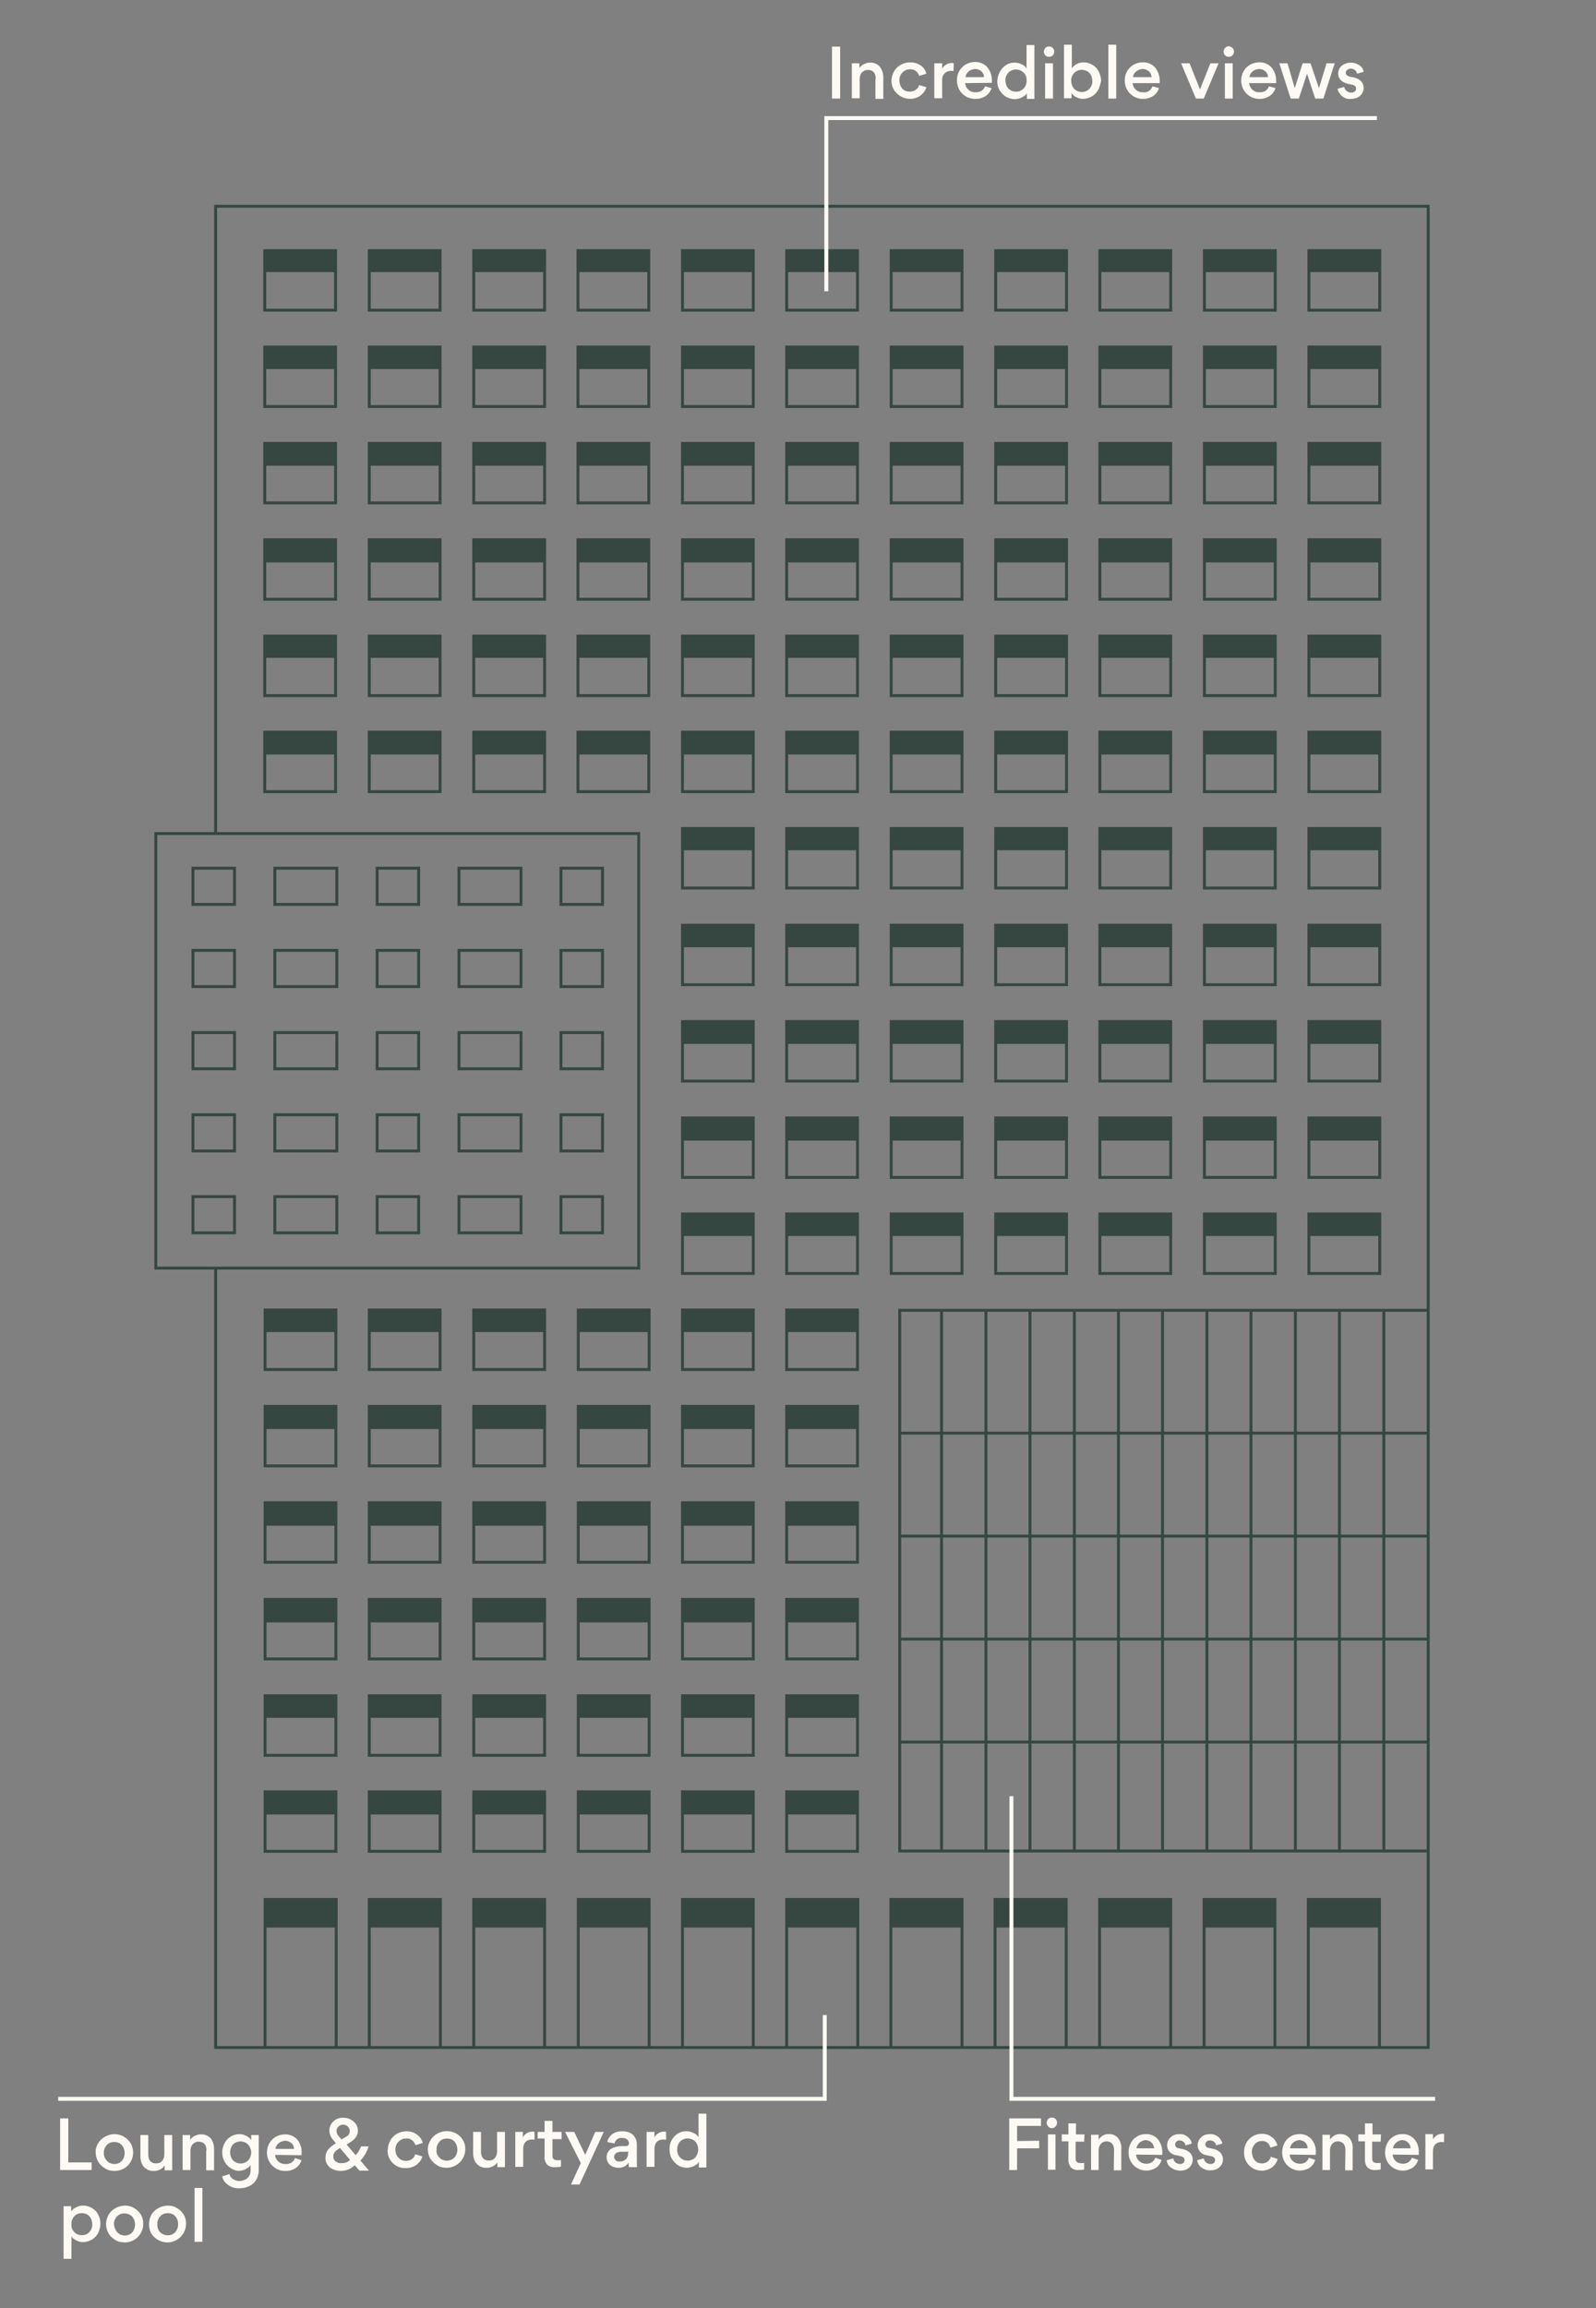 <?xml version="1.0" encoding="utf-8"?>
<!-- Generator: Adobe Illustrator 25.4.1, SVG Export Plug-In . SVG Version: 6.00 Build 0)  -->
<svg version="1.1" id="Layer_1" xmlns="http://www.w3.org/2000/svg" xmlns:xlink="http://www.w3.org/1999/xlink" x="0px" y="0px"
	 viewBox="0 0 507 733" style="enable-background:new 0 0 507 733;" xml:space="preserve">
<rect x="0" y="0" width="507" height="733" fill="#808080" stroke="none"/>
<style type="text/css">
	.st0{fill:#364641;}
	.st1{fill:none;stroke:#364641;stroke-width:0.92;stroke-miterlimit:10;}
	.st2{fill:none;stroke:#FDFAF5;stroke-width:1.25;}
	.st3{fill:#FDFAF5;}
</style>
<rect x="84" y="79.4" class="st0" width="22.5" height="7"/>
<rect x="117.2" y="79.4" class="st0" width="22.5" height="7"/>
<rect x="150.3" y="79.4" class="st0" width="22.5" height="7"/>
<rect x="183.5" y="79.4" class="st0" width="22.5" height="7"/>
<rect x="216.6" y="79.4" class="st0" width="22.5" height="7"/>
<rect x="249.8" y="79.4" class="st0" width="22.5" height="7"/>
<rect x="283" y="79.4" class="st0" width="22.5" height="7"/>
<rect x="316.1" y="79.4" class="st0" width="22.5" height="7"/>
<rect x="349.3" y="79.4" class="st0" width="22.5" height="7"/>
<rect x="382.5" y="79.4" class="st0" width="22.5" height="7"/>
<rect x="415.6" y="79.4" class="st0" width="22.5" height="7"/>
<rect x="84" y="110.2" class="st0" width="22.5" height="7"/>
<rect x="117.2" y="110.2" class="st0" width="22.5" height="7"/>
<rect x="150.3" y="110.2" class="st0" width="22.5" height="7"/>
<rect x="183.5" y="110.2" class="st0" width="22.5" height="7"/>
<rect x="216.6" y="110.2" class="st0" width="22.5" height="7"/>
<rect x="249.8" y="110.2" class="st0" width="22.5" height="7"/>
<rect x="283" y="110.2" class="st0" width="22.5" height="7"/>
<rect x="316.1" y="110.2" class="st0" width="22.5" height="7"/>
<rect x="349.3" y="110.2" class="st0" width="22.5" height="7"/>
<rect x="382.5" y="110.2" class="st0" width="22.5" height="7"/>
<rect x="415.6" y="110.2" class="st0" width="22.5" height="7"/>
<rect x="216.6" y="603.2" class="st0" width="22.5" height="8.9"/>
<rect x="249.8" y="603.2" class="st0" width="22.5" height="8.9"/>
<rect x="183.5" y="603.2" class="st0" width="22.5" height="8.9"/>
<rect x="150.4" y="603.2" class="st0" width="22.5" height="8.9"/>
<rect x="117.2" y="603.2" class="st0" width="22.5" height="8.9"/>
<rect x="84.1" y="603.2" class="st0" width="22.5" height="8.9"/>
<rect x="382.3" y="603.2" class="st0" width="22.5" height="8.9"/>
<rect x="415.5" y="603.2" class="st0" width="22.5" height="8.9"/>
<rect x="349.2" y="603.2" class="st0" width="22.5" height="8.9"/>
<rect x="316" y="603.2" class="st0" width="22.5" height="8.9"/>
<rect x="282.9" y="603.2" class="st0" width="22.5" height="8.9"/>
<rect x="84" y="140.9" class="st0" width="22.5" height="7"/>
<rect x="117.2" y="140.9" class="st0" width="22.5" height="7"/>
<rect x="150.3" y="140.9" class="st0" width="22.5" height="7"/>
<rect x="183.5" y="140.9" class="st0" width="22.5" height="7"/>
<rect x="216.6" y="140.9" class="st0" width="22.5" height="7"/>
<rect x="249.8" y="140.9" class="st0" width="22.5" height="7"/>
<rect x="283" y="140.9" class="st0" width="22.5" height="7"/>
<rect x="316.1" y="140.9" class="st0" width="22.5" height="7"/>
<rect x="349.3" y="140.9" class="st0" width="22.5" height="7"/>
<rect x="382.5" y="140.9" class="st0" width="22.5" height="7"/>
<rect x="415.6" y="140.9" class="st0" width="22.5" height="7"/>
<rect x="84" y="171.6" class="st0" width="22.5" height="7"/>
<rect x="117.2" y="171.6" class="st0" width="22.5" height="7"/>
<rect x="150.3" y="171.6" class="st0" width="22.5" height="7"/>
<rect x="183.5" y="171.6" class="st0" width="22.5" height="7"/>
<rect x="216.6" y="171.6" class="st0" width="22.5" height="7"/>
<rect x="249.8" y="171.6" class="st0" width="22.5" height="7"/>
<rect x="283" y="171.6" class="st0" width="22.5" height="7"/>
<rect x="316.1" y="171.6" class="st0" width="22.5" height="7"/>
<rect x="349.3" y="171.6" class="st0" width="22.5" height="7"/>
<rect x="382.5" y="171.6" class="st0" width="22.5" height="7"/>
<rect x="415.6" y="171.6" class="st0" width="22.5" height="7"/>
<rect x="84" y="201.9" class="st0" width="22.5" height="7"/>
<rect x="117.2" y="201.9" class="st0" width="22.5" height="7"/>
<rect x="150.3" y="201.9" class="st0" width="22.5" height="7"/>
<rect x="183.5" y="201.9" class="st0" width="22.5" height="7"/>
<rect x="216.6" y="201.9" class="st0" width="22.5" height="7"/>
<rect x="249.8" y="201.9" class="st0" width="22.5" height="7"/>
<rect x="283" y="201.9" class="st0" width="22.5" height="7"/>
<rect x="316.1" y="201.9" class="st0" width="22.5" height="7"/>
<rect x="349.3" y="201.9" class="st0" width="22.5" height="7"/>
<rect x="382.5" y="201.9" class="st0" width="22.5" height="7"/>
<rect x="415.6" y="201.9" class="st0" width="22.5" height="7"/>
<rect x="84" y="232.6" class="st0" width="22.5" height="7"/>
<rect x="117.2" y="232.6" class="st0" width="22.5" height="7"/>
<rect x="150.3" y="232.6" class="st0" width="22.5" height="7"/>
<rect x="183.5" y="232.6" class="st0" width="22.5" height="7"/>
<rect x="216.6" y="232.6" class="st0" width="22.5" height="7"/>
<rect x="249.8" y="232.6" class="st0" width="22.5" height="7"/>
<rect x="84" y="416" class="st0" width="22.5" height="7"/>
<rect x="117.2" y="416" class="st0" width="22.5" height="7"/>
<rect x="150.3" y="416" class="st0" width="22.5" height="7"/>
<rect x="183.5" y="416" class="st0" width="22.5" height="7"/>
<rect x="216.6" y="416" class="st0" width="22.5" height="7"/>
<rect x="249.8" y="416" class="st0" width="22.5" height="7"/>
<rect x="84" y="446.8" class="st0" width="22.5" height="7"/>
<rect x="117.2" y="446.8" class="st0" width="22.5" height="7"/>
<rect x="150.3" y="446.8" class="st0" width="22.5" height="7"/>
<rect x="183.5" y="446.8" class="st0" width="22.5" height="7"/>
<rect x="216.6" y="446.8" class="st0" width="22.5" height="7"/>
<rect x="249.8" y="446.8" class="st0" width="22.5" height="7"/>
<rect x="84" y="477.5" class="st0" width="22.5" height="7"/>
<rect x="117.2" y="477.5" class="st0" width="22.5" height="7"/>
<rect x="150.3" y="477.5" class="st0" width="22.5" height="7"/>
<rect x="183.5" y="477.5" class="st0" width="22.5" height="7"/>
<rect x="216.6" y="477.5" class="st0" width="22.5" height="7"/>
<rect x="249.8" y="477.5" class="st0" width="22.5" height="7"/>
<rect x="84" y="508.2" class="st0" width="22.5" height="7"/>
<rect x="117.2" y="508.2" class="st0" width="22.5" height="7"/>
<rect x="150.3" y="508.2" class="st0" width="22.5" height="7"/>
<rect x="183.5" y="508.2" class="st0" width="22.5" height="7"/>
<rect x="216.6" y="508.2" class="st0" width="22.5" height="7"/>
<rect x="249.8" y="508.2" class="st0" width="22.5" height="7"/>
<rect x="84" y="538.5" class="st0" width="22.5" height="7"/>
<rect x="117.2" y="538.5" class="st0" width="22.5" height="7"/>
<rect x="150.3" y="538.5" class="st0" width="22.5" height="7"/>
<rect x="183.5" y="538.5" class="st0" width="22.5" height="7"/>
<rect x="216.6" y="538.5" class="st0" width="22.5" height="7"/>
<rect x="249.8" y="538.5" class="st0" width="22.5" height="7"/>
<rect x="84" y="569.2" class="st0" width="22.5" height="7"/>
<rect x="117.2" y="569.2" class="st0" width="22.5" height="7"/>
<rect x="150.3" y="569.2" class="st0" width="22.5" height="7"/>
<rect x="183.5" y="569.2" class="st0" width="22.5" height="7"/>
<rect x="216.6" y="569.2" class="st0" width="22.5" height="7"/>
<rect x="249.8" y="569.2" class="st0" width="22.5" height="7"/>
<rect x="283" y="232.6" class="st0" width="22.5" height="7"/>
<rect x="316.1" y="232.6" class="st0" width="22.5" height="7"/>
<rect x="349.3" y="232.6" class="st0" width="22.5" height="7"/>
<rect x="382.5" y="232.6" class="st0" width="22.5" height="7"/>
<rect x="415.6" y="232.6" class="st0" width="22.5" height="7"/>
<rect x="216.6" y="263" class="st0" width="22.5" height="7"/>
<rect x="249.8" y="263" class="st0" width="22.5" height="7"/>
<rect x="283" y="263" class="st0" width="22.5" height="7"/>
<rect x="316.1" y="263" class="st0" width="22.5" height="7"/>
<rect x="349.3" y="263" class="st0" width="22.5" height="7"/>
<rect x="382.5" y="263" class="st0" width="22.5" height="7"/>
<rect x="415.6" y="263" class="st0" width="22.5" height="7"/>
<rect x="216.6" y="293.8" class="st0" width="22.5" height="7"/>
<rect x="249.8" y="293.8" class="st0" width="22.5" height="7"/>
<rect x="283" y="293.8" class="st0" width="22.5" height="7"/>
<rect x="316.1" y="293.8" class="st0" width="22.5" height="7"/>
<rect x="349.3" y="293.8" class="st0" width="22.5" height="7"/>
<rect x="382.5" y="293.8" class="st0" width="22.5" height="7"/>
<rect x="415.6" y="293.8" class="st0" width="22.5" height="7"/>
<rect x="216.6" y="324.5" class="st0" width="22.5" height="7"/>
<rect x="249.8" y="324.5" class="st0" width="22.5" height="7"/>
<rect x="283" y="324.5" class="st0" width="22.5" height="7"/>
<rect x="316.1" y="324.5" class="st0" width="22.5" height="7"/>
<rect x="349.3" y="324.5" class="st0" width="22.5" height="7"/>
<rect x="382.5" y="324.5" class="st0" width="22.5" height="7"/>
<rect x="415.6" y="324.5" class="st0" width="22.5" height="7"/>
<rect x="216.6" y="355.2" class="st0" width="22.5" height="7"/>
<rect x="249.8" y="355.2" class="st0" width="22.5" height="7"/>
<rect x="283" y="355.2" class="st0" width="22.5" height="7"/>
<rect x="316.1" y="355.2" class="st0" width="22.5" height="7"/>
<rect x="349.3" y="355.2" class="st0" width="22.5" height="7"/>
<rect x="382.5" y="355.2" class="st0" width="22.5" height="7"/>
<rect x="415.6" y="355.2" class="st0" width="22.5" height="7"/>
<rect x="216.6" y="385.5" class="st0" width="22.5" height="7"/>
<rect x="249.8" y="385.5" class="st0" width="22.5" height="7"/>
<rect x="283" y="385.5" class="st0" width="22.5" height="7"/>
<rect x="316.1" y="385.5" class="st0" width="22.5" height="7"/>
<rect x="349.3" y="385.5" class="st0" width="22.5" height="7"/>
<rect x="382.5" y="385.5" class="st0" width="22.5" height="7"/>
<rect x="415.6" y="385.5" class="st0" width="22.5" height="7"/>
<rect x="49.5" y="264.7" class="st1" width="153.4" height="138"/>
<polyline class="st1" points="453.8,587.8 285.8,587.8 285.8,416.1 453.8,416.1 "/>
<polyline class="st1" points="68.5,264.9 68.5,65.5 453.7,65.5 453.7,650.2 68.5,650.2 68.5,402.9 "/>
<rect x="84.1" y="140.8" class="st1" width="22.5" height="18.9"/>
<rect x="117.3" y="140.8" class="st1" width="22.5" height="18.9"/>
<rect x="150.5" y="140.8" class="st1" width="22.5" height="18.9"/>
<rect x="183.6" y="140.8" class="st1" width="22.5" height="18.9"/>
<rect x="216.8" y="140.8" class="st1" width="22.5" height="18.9"/>
<rect x="249.9" y="140.8" class="st1" width="22.5" height="18.9"/>
<rect x="283.1" y="140.8" class="st1" width="22.5" height="18.9"/>
<rect x="316.3" y="140.8" class="st1" width="22.5" height="18.9"/>
<rect x="349.4" y="140.8" class="st1" width="22.5" height="18.9"/>
<rect x="382.6" y="140.8" class="st1" width="22.5" height="18.9"/>
<rect x="415.8" y="140.8" class="st1" width="22.5" height="18.9"/>
<rect x="84.1" y="110.2" class="st1" width="22.5" height="18.9"/>
<rect x="117.3" y="110.2" class="st1" width="22.5" height="18.9"/>
<rect x="150.5" y="110.2" class="st1" width="22.5" height="18.9"/>
<rect x="183.6" y="110.2" class="st1" width="22.5" height="18.9"/>
<rect x="216.8" y="110.2" class="st1" width="22.5" height="18.9"/>
<rect x="249.9" y="110.2" class="st1" width="22.5" height="18.9"/>
<rect x="283.1" y="110.2" class="st1" width="22.5" height="18.9"/>
<rect x="316.3" y="110.2" class="st1" width="22.5" height="18.9"/>
<rect x="349.4" y="110.2" class="st1" width="22.5" height="18.9"/>
<rect x="382.6" y="110.2" class="st1" width="22.5" height="18.9"/>
<rect x="415.8" y="110.2" class="st1" width="22.5" height="18.9"/>
<rect x="84.1" y="79.6" class="st1" width="22.5" height="18.9"/>
<rect x="117.3" y="79.6" class="st1" width="22.5" height="18.9"/>
<rect x="150.5" y="79.6" class="st1" width="22.5" height="18.9"/>
<rect x="183.6" y="79.6" class="st1" width="22.5" height="18.9"/>
<rect x="216.8" y="79.6" class="st1" width="22.5" height="18.9"/>
<rect x="249.9" y="79.6" class="st1" width="22.5" height="18.9"/>
<rect x="283.1" y="79.6" class="st1" width="22.5" height="18.9"/>
<rect x="316.3" y="79.6" class="st1" width="22.5" height="18.9"/>
<rect x="349.4" y="79.6" class="st1" width="22.5" height="18.9"/>
<rect x="382.6" y="79.6" class="st1" width="22.5" height="18.9"/>
<rect x="415.8" y="79.6" class="st1" width="22.5" height="18.9"/>
<rect x="84.1" y="202" class="st1" width="22.5" height="18.9"/>
<rect x="117.3" y="202" class="st1" width="22.5" height="18.9"/>
<rect x="150.5" y="202" class="st1" width="22.5" height="18.9"/>
<rect x="183.6" y="202" class="st1" width="22.5" height="18.9"/>
<rect x="216.8" y="202" class="st1" width="22.5" height="18.9"/>
<rect x="249.9" y="202" class="st1" width="22.5" height="18.9"/>
<rect x="283.1" y="202" class="st1" width="22.5" height="18.9"/>
<rect x="316.3" y="202" class="st1" width="22.5" height="18.9"/>
<rect x="349.4" y="202" class="st1" width="22.5" height="18.9"/>
<rect x="382.6" y="202" class="st1" width="22.5" height="18.9"/>
<rect x="415.8" y="202" class="st1" width="22.5" height="18.9"/>
<rect x="84.1" y="171.4" class="st1" width="22.5" height="18.9"/>
<rect x="117.3" y="171.4" class="st1" width="22.5" height="18.9"/>
<rect x="150.5" y="171.4" class="st1" width="22.5" height="18.9"/>
<rect x="183.6" y="171.4" class="st1" width="22.5" height="18.9"/>
<rect x="216.8" y="171.4" class="st1" width="22.5" height="18.9"/>
<rect x="249.9" y="171.4" class="st1" width="22.5" height="18.9"/>
<rect x="283.1" y="171.4" class="st1" width="22.5" height="18.9"/>
<rect x="316.3" y="171.4" class="st1" width="22.5" height="18.9"/>
<rect x="349.4" y="171.4" class="st1" width="22.5" height="18.9"/>
<rect x="382.6" y="171.4" class="st1" width="22.5" height="18.9"/>
<rect x="415.8" y="171.4" class="st1" width="22.5" height="18.9"/>
<rect x="84.1" y="232.5" class="st1" width="22.5" height="18.9"/>
<rect x="117.3" y="232.5" class="st1" width="22.5" height="18.9"/>
<rect x="150.5" y="232.5" class="st1" width="22.5" height="18.9"/>
<rect x="183.6" y="232.5" class="st1" width="22.5" height="18.9"/>
<rect x="216.8" y="232.5" class="st1" width="22.5" height="18.9"/>
<rect x="249.9" y="232.5" class="st1" width="22.5" height="18.9"/>
<rect x="283.1" y="232.5" class="st1" width="22.5" height="18.9"/>
<rect x="316.3" y="232.5" class="st1" width="22.5" height="18.9"/>
<rect x="349.4" y="232.5" class="st1" width="22.5" height="18.9"/>
<rect x="382.6" y="232.5" class="st1" width="22.5" height="18.9"/>
<rect x="415.8" y="232.5" class="st1" width="22.5" height="18.9"/>
<polyline class="st1" points="216.8,649.9 216.8,603.2 239.3,603.2 239.3,649.9 "/>
<polyline class="st1" points="249.9,649.9 249.9,603.2 272.5,603.2 272.5,649.9 "/>
<polyline class="st1" points="183.7,649.9 183.7,603.2 206.2,603.2 206.2,649.9 "/>
<polyline class="st1" points="150.5,649.9 150.5,603.2 173,603.2 173,649.9 "/>
<polyline class="st1" points="117.3,649.9 117.3,603.2 139.9,603.2 139.9,649.9 "/>
<polyline class="st1" points="84.2,649.9 84.2,603.2 106.8,603.2 106.8,649.9 "/>
<polyline class="st1" points="382.5,649.9 382.5,603.2 405,603.2 405,649.9 "/>
<polyline class="st1" points="415.6,649.9 415.6,603.2 438.2,603.2 438.2,649.9 "/>
<polyline class="st1" points="349.3,649.9 349.3,603.2 371.9,603.2 371.9,649.9 "/>
<polyline class="st1" points="316.1,649.9 316.1,603.2 338.7,603.2 338.7,649.9 "/>
<polyline class="st1" points="283,649.9 283,603.2 305.6,603.2 305.6,649.9 "/>
<rect x="216.8" y="293.8" class="st1" width="22.5" height="18.9"/>
<rect x="249.9" y="293.8" class="st1" width="22.5" height="18.9"/>
<rect x="283.1" y="293.8" class="st1" width="22.5" height="18.9"/>
<rect x="316.3" y="293.8" class="st1" width="22.5" height="18.9"/>
<rect x="349.4" y="293.8" class="st1" width="22.5" height="18.9"/>
<rect x="382.6" y="293.8" class="st1" width="22.5" height="18.9"/>
<rect x="415.8" y="293.8" class="st1" width="22.5" height="18.9"/>
<rect x="216.8" y="263.1" class="st1" width="22.5" height="18.9"/>
<rect x="249.9" y="263.1" class="st1" width="22.5" height="18.9"/>
<rect x="283.1" y="263.1" class="st1" width="22.5" height="18.9"/>
<rect x="316.3" y="263.1" class="st1" width="22.5" height="18.9"/>
<rect x="349.4" y="263.1" class="st1" width="22.5" height="18.9"/>
<rect x="382.6" y="263.1" class="st1" width="22.5" height="18.9"/>
<rect x="415.8" y="263.1" class="st1" width="22.5" height="18.9"/>
<rect x="216.8" y="355" class="st1" width="22.5" height="18.9"/>
<rect x="249.9" y="355" class="st1" width="22.5" height="18.9"/>
<rect x="283.1" y="355" class="st1" width="22.5" height="18.9"/>
<rect x="316.3" y="355" class="st1" width="22.5" height="18.9"/>
<rect x="349.4" y="355" class="st1" width="22.5" height="18.9"/>
<rect x="382.6" y="355" class="st1" width="22.5" height="18.9"/>
<rect x="415.8" y="355" class="st1" width="22.5" height="18.9"/>
<rect x="216.8" y="324.4" class="st1" width="22.5" height="18.9"/>
<rect x="249.9" y="324.4" class="st1" width="22.5" height="18.9"/>
<rect x="283.1" y="324.4" class="st1" width="22.5" height="18.9"/>
<rect x="316.3" y="324.4" class="st1" width="22.5" height="18.9"/>
<rect x="349.4" y="324.4" class="st1" width="22.5" height="18.9"/>
<rect x="382.6" y="324.4" class="st1" width="22.5" height="18.9"/>
<rect x="415.8" y="324.4" class="st1" width="22.5" height="18.9"/>
<rect x="216.8" y="385.5" class="st1" width="22.5" height="18.9"/>
<rect x="249.9" y="385.5" class="st1" width="22.5" height="18.9"/>
<rect x="216.8" y="416" class="st1" width="22.5" height="18.9"/>
<rect x="249.9" y="416" class="st1" width="22.5" height="18.9"/>
<rect x="216.8" y="477.2" class="st1" width="22.5" height="18.9"/>
<rect x="249.9" y="477.2" class="st1" width="22.5" height="18.9"/>
<rect x="216.8" y="446.6" class="st1" width="22.5" height="18.9"/>
<rect x="249.9" y="446.6" class="st1" width="22.5" height="18.9"/>
<rect x="216.8" y="538.5" class="st1" width="22.5" height="18.9"/>
<rect x="249.9" y="538.5" class="st1" width="22.5" height="18.9"/>
<rect x="216.8" y="507.9" class="st1" width="22.5" height="18.9"/>
<rect x="249.9" y="507.9" class="st1" width="22.5" height="18.9"/>
<rect x="216.8" y="569" class="st1" width="22.5" height="18.9"/>
<rect x="249.9" y="569" class="st1" width="22.5" height="18.9"/>
<rect x="183.7" y="416" class="st1" width="22.5" height="18.9"/>
<rect x="183.7" y="477.2" class="st1" width="22.5" height="18.9"/>
<rect x="183.7" y="446.6" class="st1" width="22.5" height="18.9"/>
<rect x="183.7" y="538.5" class="st1" width="22.5" height="18.9"/>
<rect x="183.7" y="507.9" class="st1" width="22.5" height="18.9"/>
<rect x="183.7" y="569" class="st1" width="22.5" height="18.9"/>
<rect x="150.5" y="416" class="st1" width="22.5" height="18.9"/>
<rect x="150.5" y="477.2" class="st1" width="22.5" height="18.9"/>
<rect x="150.5" y="446.6" class="st1" width="22.5" height="18.9"/>
<rect x="150.5" y="538.5" class="st1" width="22.5" height="18.9"/>
<rect x="150.5" y="507.9" class="st1" width="22.5" height="18.9"/>
<rect x="150.5" y="569" class="st1" width="22.5" height="18.9"/>
<rect x="117.3" y="416" class="st1" width="22.5" height="18.9"/>
<rect x="117.3" y="477.2" class="st1" width="22.5" height="18.9"/>
<rect x="117.3" y="446.6" class="st1" width="22.5" height="18.9"/>
<rect x="117.3" y="538.5" class="st1" width="22.5" height="18.9"/>
<rect x="117.3" y="507.9" class="st1" width="22.5" height="18.9"/>
<rect x="117.3" y="569" class="st1" width="22.5" height="18.9"/>
<rect x="84.2" y="416" class="st1" width="22.5" height="18.9"/>
<rect x="84.2" y="477.2" class="st1" width="22.5" height="18.9"/>
<rect x="84.2" y="446.6" class="st1" width="22.5" height="18.9"/>
<rect x="84.2" y="538.5" class="st1" width="22.5" height="18.9"/>
<rect x="84.2" y="507.9" class="st1" width="22.5" height="18.9"/>
<rect x="84.2" y="569" class="st1" width="22.5" height="18.9"/>
<rect x="283.1" y="385.5" class="st1" width="22.5" height="18.9"/>
<rect x="316.3" y="385.5" class="st1" width="22.5" height="18.9"/>
<rect x="349.4" y="385.5" class="st1" width="22.5" height="18.9"/>
<rect x="382.6" y="385.5" class="st1" width="22.5" height="18.9"/>
<rect x="415.8" y="385.5" class="st1" width="22.5" height="18.9"/>
<line class="st1" x1="286" y1="553.2" x2="453.7" y2="553.2"/>
<line class="st1" x1="286" y1="520.5" x2="453.9" y2="520.5"/>
<line class="st1" x1="286" y1="487.8" x2="453.8" y2="487.8"/>
<line class="st1" x1="286" y1="455.1" x2="453.7" y2="455.1"/>
<line class="st1" x1="299.1" y1="587.9" x2="299.1" y2="416.4"/>
<line class="st1" x1="313.2" y1="587.9" x2="313.2" y2="416.4"/>
<line class="st1" x1="327.2" y1="587.9" x2="327.2" y2="416.4"/>
<line class="st1" x1="341.3" y1="587.9" x2="341.3" y2="416.4"/>
<line class="st1" x1="355.3" y1="587.9" x2="355.3" y2="416.4"/>
<line class="st1" x1="369.3" y1="587.9" x2="369.3" y2="416.4"/>
<line class="st1" x1="383.4" y1="587.9" x2="383.4" y2="416.4"/>
<line class="st1" x1="397.4" y1="587.9" x2="397.4" y2="416.4"/>
<line class="st1" x1="411.5" y1="587.9" x2="411.5" y2="416.4"/>
<line class="st1" x1="425.5" y1="587.9" x2="425.5" y2="416.4"/>
<line class="st1" x1="439.6" y1="587.9" x2="439.6" y2="416.4"/>
<rect x="61.3" y="275.7" class="st1" width="13.2" height="11.5"/>
<rect x="119.8" y="275.7" class="st1" width="13.2" height="11.5"/>
<rect x="87.3" y="275.7" class="st1" width="19.7" height="11.5"/>
<rect x="61.3" y="301.8" class="st1" width="13.2" height="11.5"/>
<rect x="119.8" y="301.8" class="st1" width="13.2" height="11.5"/>
<rect x="87.3" y="301.8" class="st1" width="19.7" height="11.5"/>
<rect x="61.3" y="327.9" class="st1" width="13.2" height="11.5"/>
<rect x="119.8" y="327.9" class="st1" width="13.2" height="11.5"/>
<rect x="87.3" y="327.9" class="st1" width="19.7" height="11.5"/>
<rect x="61.3" y="354" class="st1" width="13.2" height="11.5"/>
<rect x="119.8" y="354" class="st1" width="13.2" height="11.5"/>
<rect x="87.3" y="354" class="st1" width="19.7" height="11.5"/>
<rect x="61.3" y="380" class="st1" width="13.2" height="11.5"/>
<rect x="119.8" y="380" class="st1" width="13.2" height="11.5"/>
<rect x="87.3" y="380" class="st1" width="19.7" height="11.5"/>
<rect x="178.2" y="275.7" class="st1" width="13.2" height="11.5"/>
<rect x="145.8" y="275.7" class="st1" width="19.7" height="11.5"/>
<rect x="178.2" y="301.8" class="st1" width="13.2" height="11.5"/>
<rect x="145.8" y="301.8" class="st1" width="19.7" height="11.5"/>
<rect x="178.2" y="327.9" class="st1" width="13.2" height="11.5"/>
<rect x="145.8" y="327.9" class="st1" width="19.7" height="11.5"/>
<rect x="178.2" y="354" class="st1" width="13.2" height="11.5"/>
<rect x="145.8" y="354" class="st1" width="19.7" height="11.5"/>
<rect x="178.2" y="380" class="st1" width="13.2" height="11.5"/>
<rect x="145.8" y="380" class="st1" width="19.7" height="11.5"/>
<path id="Path_30960" class="st2" d="M455.9,666.5H321.3v-96.1"/>
<path id="Path_30960-2" class="st2" d="M18.5,666.5H262v-26.6"/>
<path id="Path_30960-3" class="st2" d="M437.4,37.5H262.5v55"/>
<g id="Détail_Technique">
	<g>
		<path class="st3" d="M31.2,709.1c-0.5,0.9-1.2,1.6-2,2.1c-0.9,0.5-1.9,0.8-2.9,0.8c-0.9,0-1.7-0.3-2.5-0.8
			c-0.5-0.3-0.9-0.6-1.1-1.1v7.2h-2.5v-16.7h2.4v1.7c0.4-0.7,1.1-1.2,1.9-1.5c0.6-0.3,1.2-0.4,1.9-0.4c1.6,0,3,0.7,4.1,1.8
			c0.9,1.1,1.4,2.5,1.4,4C31.9,707.2,31.6,708.2,31.2,709.1z M23.6,708.8c0.6,0.7,1.5,1,2.4,1c0.9,0,1.8-0.3,2.4-1
			c0.6-0.7,1-1.6,0.9-2.5c0-0.9-0.3-1.8-0.9-2.5c-0.6-0.7-1.5-1-2.4-1c-0.9,0-1.8,0.3-2.4,1c-0.6,0.7-1,1.6-0.9,2.5
			C22.6,707.2,22.9,708.1,23.6,708.8z"/>
		<path class="st3" d="M34.5,703.3c0.5-0.9,1.3-1.6,2.2-2.1c0.9-0.5,2-0.8,3-0.8c1,0,2,0.2,2.9,0.8c1.8,1,3,2.9,2.9,5
			c0,3.2-2.5,5.8-5.7,5.9c-0.1,0-0.1,0-0.2,0c-1,0-2.1-0.2-3-0.8C33.8,709.7,32.9,706.2,34.5,703.3
			C34.5,703.3,34.5,703.3,34.5,703.3L34.5,703.3z M37.2,708.8c0.6,0.7,1.5,1.1,2.4,1.1c0.9,0,1.8-0.3,2.4-1c1.2-1.4,1.2-3.6,0-5
			c-1.3-1.3-3.5-1.4-4.8-0.1c0,0,0,0-0.1,0.1c-0.6,0.7-1,1.6-0.9,2.5C36.3,707.2,36.6,708.1,37.2,708.8z"/>
		<path class="st3" d="M48.1,703.3c0.5-0.9,1.3-1.6,2.2-2.1c0.9-0.5,2-0.8,3-0.8c1,0,2,0.2,2.9,0.8c1.8,1,3,2.9,2.9,5
			c0,3.2-2.6,5.8-5.8,5.9c-0.1,0-0.1,0-0.2,0c-1,0-2-0.3-2.9-0.8c-0.9-0.5-1.6-1.2-2.2-2.1C47.1,707.4,47.1,705.1,48.1,703.3
			L48.1,703.3z M50.8,708.8c1.3,1.3,3.4,1.4,4.7,0.2c0.1,0,0.1-0.1,0.2-0.2c1.2-1.4,1.2-3.6,0-5c-0.6-0.7-1.5-1-2.4-1
			c-0.9,0-1.8,0.3-2.4,1c-0.6,0.7-1,1.6-0.9,2.5C49.9,707.2,50.2,708.1,50.8,708.8z"/>
		<path class="st3" d="M64.3,711.9h-2.5v-17.1h2.5V711.9z"/>
	</g>
</g>
<g id="Détail_Technique-2">
	<g>
		<path class="st3" d="M21.7,672.7v14h7.4v2.4h-10v-16.4H21.7z"/>
		<path class="st3" d="M31.2,680.6c0.5-0.9,1.3-1.6,2.2-2.1c0.9-0.5,2-0.8,3-0.8c1,0,2,0.3,2.9,0.8c0.9,0.5,1.6,1.2,2.2,2.1
			c1.6,2.8,0.7,6.4-2.1,8c-0.9,0.5-1.9,0.8-3,0.8c-1,0-2.1-0.2-3-0.8c-1.8-1-3-2.9-3-5C30.3,682.5,30.6,681.5,31.2,680.6z
			 M33.9,686.1c0.6,0.7,1.5,1.1,2.4,1.1c0.9,0,1.8-0.3,2.4-1c1.2-1.4,1.2-3.6,0-5c-0.6-0.7-1.5-1-2.4-1c-0.9,0-1.8,0.3-2.4,1
			c-0.6,0.7-1,1.6-0.9,2.5C32.9,684.5,33.3,685.4,33.9,686.1L33.9,686.1z"/>
		<path class="st3" d="M47.1,684.2c0,1.7,0.8,2.8,2.5,2.8c0.7,0,1.4-0.2,1.9-0.8c0.5-0.6,0.7-1.3,0.7-2.1V678h2.5v11.2h-2.4v-1.5
			c-0.3,0.4-0.7,0.8-1.2,1.1c-0.4,0.2-0.8,0.4-1.2,0.5c-0.3,0.1-0.7,0.1-1,0.1c-1.6,0.1-3.1-0.8-3.8-2.2c-0.3-0.7-0.5-1.5-0.5-2.3
			V678h2.5L47.1,684.2z"/>
		<path class="st3" d="M65.6,682.9c0-1.7-0.8-2.8-2.5-2.8c-0.7,0-1.4,0.3-1.9,0.8c-0.5,0.6-0.7,1.3-0.7,2v6.2H58V678h2.4v1.5
			c0.3-0.4,0.7-0.8,1.2-1.1c0.4-0.2,0.8-0.4,1.2-0.5c0.3-0.1,0.7-0.1,1-0.1c1.2-0.1,2.3,0.4,3.1,1.2c0.7,0.9,1.1,2.1,1.1,3.3v6.9
			h-2.5V682.9z"/>
		<path class="st3" d="M72.1,687.5c-1-1.1-1.5-2.5-1.5-4c0-1.4,0.5-2.8,1.4-3.9c1-1.2,2.5-1.9,4.1-1.9c0.7,0,1.4,0.2,2,0.5
			c0.7,0.3,1.3,0.8,1.7,1.4V678h2.4v11.2c0,1.1-0.3,2.1-0.8,3c-0.5,0.9-1.3,1.6-2.2,2c-1,0.5-2,0.7-3.1,0.7
			c-1.6,0.1-3.2-0.5-4.4-1.7c-0.6-0.6-1-1.3-1.1-2.1l2.3-0.7c0.1,0.6,0.5,1.2,1,1.5c0.6,0.4,1.3,0.7,2,0.7c1.8,0,3.7-1,3.7-3.3v-1.8
			c-0.3,0.5-0.7,0.8-1.2,1.1c-0.4,0.3-0.9,0.5-1.4,0.6c-0.4,0.1-0.8,0.1-1.2,0.2C74.5,689.3,73.1,688.6,72.1,687.5z M78.8,681
			c-1.3-1.3-3.5-1.3-4.8,0c-1.2,1.4-1.2,3.6,0,5c1.3,1.3,3.4,1.4,4.8,0.1c0,0,0,0,0.1-0.1c0.6-0.7,0.9-1.6,0.9-2.5
			C79.8,682.6,79.4,681.7,78.8,681z"/>
		<path class="st3" d="M87.4,684.3c0.1,1.7,1.6,3,3.3,2.9c1.3,0.1,2.6-0.6,3-1.9l2.1,0.7c-0.5,1.4-1.5,2.5-2.9,3
			c-0.7,0.3-1.4,0.4-2.2,0.4c-3.2,0.1-5.8-2.5-5.9-5.6c0-0.1,0-0.1,0-0.2c0-1,0.2-2,0.7-2.9c0.5-0.9,1.2-1.6,2-2.1
			c0.9-0.5,1.9-0.8,2.9-0.8c1.5-0.1,3,0.5,4,1.6c1,1.2,1.5,2.7,1.4,4.2c0,0.3,0,0.5,0,0.8L87.4,684.3z M88.5,680.6
			c-0.6,0.5-0.9,1.1-1,1.8h5.9c0-0.7-0.3-1.4-0.9-1.9c-0.6-0.5-1.3-0.7-2-0.7C89.8,679.9,89.1,680.1,88.5,680.6z"/>
		<path class="st3" d="M112.7,687.6c-1.2,1.1-2.6,1.7-4.2,1.8c-1.3,0-2.5-0.3-3.6-1c-1-0.8-1.6-2-1.5-3.3c0-1.8,1-3.1,3.3-4.5
			l-0.9-1.1c-0.7-0.8-1.1-1.8-1.2-2.8c0-2.4,2-4.3,4.4-4.2c0,0,0.1,0,0.1,0c1.2,0,2.3,0.4,3.2,1.2c0.9,0.7,1.4,1.8,1.4,2.9
			c0,1.5-0.8,2.7-2.6,3.8l-1,0.6l2.9,3.4c0.7-0.8,1.3-1.8,1.7-2.8h2.4c-0.5,1.7-1.4,3.2-2.6,4.5l2.7,3.2h-3L112.7,687.6z
			 M111.2,685.9l-3.2-3.8c-0.5,0.3-0.9,0.6-1.4,1c-0.4,0.4-0.7,1-0.7,1.5c-0.1,0.9,0.4,1.8,1.3,2.1c0.4,0.2,0.8,0.3,1.3,0.2
			C109.5,687,110.5,686.6,111.2,685.9z M109,674.7c-0.6,0-1.1,0.2-1.5,0.6c-0.4,0.4-0.6,0.9-0.6,1.4c0,0.6,0.3,1.2,0.7,1.7l0.9,1
			l1.5-0.9c0.7-0.3,1.1-1,1.1-1.8c0-0.5-0.2-1-0.6-1.4C110.1,674.9,109.6,674.7,109,674.7z"/>
		<path class="st3" d="M123.2,682.6c0-1,0.3-2,0.8-2.9c0.5-0.9,1.2-1.6,2.1-2.1c0.9-0.5,1.9-0.8,3-0.8c1.2,0,2.4,0.3,3.4,1.1
			c0.9,0.6,1.5,1.5,1.8,2.6l-2.3,0.7c-0.2-0.5-0.5-1-0.9-1.4c-0.6-0.5-1.3-0.8-2.1-0.7c-0.9,0-1.7,0.3-2.4,1c-0.7,0.7-1,1.6-1,2.5
			c0,1,0.3,1.9,1,2.6c0.6,0.7,1.5,1,2.4,1c1.4,0,2.6-0.8,2.9-2.1l2.3,0.7c-0.3,1-0.9,1.8-1.7,2.5c-1,0.8-2.3,1.2-3.6,1.2
			c-3.2,0.1-5.8-2.4-5.8-5.6C123.2,682.8,123.2,682.7,123.2,682.6z"/>
		<path class="st3" d="M136.8,679.6c0.5-0.9,1.3-1.6,2.2-2.1c1.8-1,4.1-1,5.9,0c1.8,1,3,2.9,2.9,5c0,3.2-2.6,5.8-5.8,5.9
			c0,0-0.1,0-0.1,0c-1,0-2.1-0.2-3-0.8c-0.9-0.5-1.6-1.2-2.2-2.1c-0.5-0.9-0.8-1.9-0.8-3C135.9,681.5,136.2,680.5,136.8,679.6z
			 M139.5,685.1c1.2,1.3,3.3,1.4,4.7,0.2c0.1-0.1,0.1-0.1,0.2-0.2c1.2-1.4,1.2-3.6,0-5c-0.6-0.7-1.5-1-2.4-1c-0.9,0-1.8,0.3-2.4,1
			c-0.6,0.7-1,1.6-0.9,2.5C138.5,683.5,138.9,684.4,139.5,685.1z"/>
		<path class="st3" d="M152.8,683.3c0,1.7,0.8,2.8,2.5,2.8c0.7,0,1.4-0.2,1.9-0.8c0.5-0.6,0.7-1.3,0.7-2.1V677h2.5v11.2h-2.4v-1.5
			c-0.3,0.4-0.7,0.8-1.2,1.1c-0.4,0.2-0.8,0.4-1.2,0.5c-0.3,0.1-0.7,0.1-1,0.1c-1.6,0.1-3.1-0.8-3.8-2.2c-0.3-0.7-0.5-1.5-0.5-2.3
			V677h2.5L152.8,683.3z"/>
		<path class="st3" d="M169.8,679.5c-0.2,0-0.5-0.1-0.7-0.1c-1.9,0-2.9,1.1-2.9,3v5.7h-2.5V677h2.4v1.7c0.6-1.1,1.8-1.8,3.1-1.8
			c0.2,0,0.4,0,0.6,0.1V679.5z"/>
		<path class="st3" d="M178.3,679.3h-2.8v5.3c0,1,0.5,1.4,1.7,1.4c0.3,0,0.7,0,1-0.1v2.1c-0.6,0.2-1.2,0.2-1.8,0.2
			c-0.9,0.1-1.9-0.2-2.6-0.8c-0.6-0.8-1-1.8-0.8-2.8v-5.5h-2.2V677h2.2v-3.5h2.5v3.5h2.9V679.3z"/>
		<path class="st3" d="M179.5,677h2.9l3.5,7.3l3.2-7.3h2.7l-7.7,16.7h-2.7l3.1-6.8L179.5,677z"/>
		<path class="st3" d="M199.8,688.2c-0.1-0.5-0.1-1-0.1-1.5c-0.3,0.6-0.8,1-1.4,1.3c-0.6,0.3-1.2,0.4-1.8,0.4c-1,0-2-0.3-2.7-0.9
			c-0.7-0.6-1.1-1.5-1.1-2.4V685c0-1.4,0.9-2.6,2.2-3c0.8-0.3,1.6-0.5,2.5-0.5h1.4c0.7,0,1-0.3,1-0.9c0-0.5-0.2-0.9-0.6-1.2
			c-0.5-0.4-1-0.5-1.6-0.5c-1.2-0.1-2.2,0.7-2.4,1.8l-2.3-0.5c0.1-0.6,0.4-1.2,0.8-1.7c0.5-0.6,1-1,1.7-1.3c0.7-0.3,1.5-0.4,2.3-0.4
			c2.1,0,3.5,0.8,4.2,2.3c0.3,0.6,0.4,1.3,0.4,2v5.3c0,0.6,0,1.2,0.1,1.8H199.8z M199.7,683.3h-2.4c-0.5,0-1,0.1-1.5,0.4
			c-0.4,0.2-0.7,0.7-0.7,1.2c0,0.9,0.8,1.6,1.6,1.5c0,0,0.1,0,0.1,0c0.7,0,1.5-0.2,2-0.7c0.5-0.5,0.8-1.3,0.7-2L199.7,683.3z"/>
		<path class="st3" d="M211.5,679.5c-0.2,0-0.5-0.1-0.7-0.1c-1.9,0-2.9,1.1-2.9,3v5.7h-2.5V677h2.5v1.7c0.6-1.1,1.8-1.8,3.1-1.8
			c0.2,0,0.4,0,0.6,0.1V679.5z"/>
		<path class="st3" d="M214.1,678.6c1-1.2,2.5-1.9,4.1-1.8c0.7,0,1.4,0.2,2,0.5c0.7,0.3,1.3,0.7,1.7,1.4v-7.5h2.5v17.1h-2.4v-1.8
			c-0.3,0.5-0.7,0.9-1.2,1.1c-0.4,0.3-0.9,0.5-1.4,0.6c-0.4,0.1-0.8,0.2-1.2,0.2c-1,0-2-0.3-2.8-0.8c-0.8-0.5-1.5-1.3-2-2.1
			c-0.5-0.9-0.7-1.8-0.7-2.8C212.6,681.1,213.1,679.7,214.1,678.6z M220.9,680.1c-1.3-1.3-3.4-1.4-4.8-0.1c0,0-0.1,0.1-0.1,0.1
			c-1.2,1.4-1.2,3.6,0,5c1.3,1.3,3.4,1.4,4.8,0.1c0,0,0.1-0.1,0.1-0.1C222.1,683.6,222.1,681.5,220.9,680.1z"/>
	</g>
</g>
<g id="Détail_Technique-3">
	<g>
		<path class="st3" d="M330.1,679.8v2.4h-7v6.9h-2.5v-16.4h10.1v2.4h-7.6v4.8L330.1,679.8z"/>
		<path class="st3" d="M333,675.3c-0.3-0.3-0.5-0.7-0.5-1.2c0-0.4,0.2-0.9,0.5-1.2c0.6-0.6,1.6-0.6,2.2-0.1c0,0,0,0,0.1,0.1
			c0.3,0.3,0.5,0.7,0.5,1.2c0,0.4-0.2,0.9-0.5,1.2C334.6,676,333.7,676,333,675.3C333,675.4,333,675.4,333,675.3L333,675.3z
			 M332.9,689h2.4v-11.2h-2.4V689z"/>
		<path class="st3" d="M344.4,680.1h-2.7v5.4c0,1,0.5,1.4,1.7,1.4c0.3,0,0.7,0,1-0.1v2.1c-0.6,0.2-1.1,0.2-1.7,0.2
			c-0.9,0.1-1.8-0.2-2.5-0.8c-0.6-0.8-0.9-1.8-0.8-2.8v-5.5h-2.1v-2.2h2.1v-3.5h2.4v3.5h2.7L344.4,680.1z"/>
		<path class="st3" d="M353.9,682.8c0-1.7-0.8-2.8-2.4-2.8c-0.7,0-1.4,0.3-1.8,0.8c-0.5,0.6-0.7,1.3-0.7,2v6.3h-2.4v-11.2h2.4v1.5
			c0.3-0.4,0.7-0.8,1.1-1.1c0.4-0.2,0.7-0.4,1.1-0.5c0.3-0.1,0.7-0.1,1-0.1c1.1-0.1,2.3,0.4,3,1.3c0.7,0.9,1.1,2.1,1,3.3v6.9h-2.4
			L353.9,682.8z"/>
		<path class="st3" d="M360.9,684.2c0.1,1.7,1.5,2.9,3.2,2.9c1.3,0.1,2.5-0.7,2.9-1.9l2,0.7c-0.4,1.4-1.4,2.5-2.8,3
			c-2.9,1.1-6.2-0.3-7.3-3.2c-0.3-0.7-0.4-1.5-0.4-2.2c0-1,0.2-2,0.7-2.9c0.4-0.9,1.1-1.6,1.9-2.1c0.8-0.5,1.8-0.8,2.8-0.8
			c1.5-0.1,2.9,0.5,3.9,1.6c1.1,1.4,1.6,3.2,1.4,5L360.9,684.2z M362,680.4c-0.5,0.5-0.9,1.1-1,1.8h5.6c0-0.7-0.3-1.4-0.9-1.9
			c-0.5-0.5-1.2-0.7-2-0.7C363.2,679.7,362.5,680,362,680.4L362,680.4z"/>
		<path class="st3" d="M371.3,687.7c-0.4-0.5-0.6-1.1-0.7-1.7l2.1-0.6c0.2,1.1,1.1,1.8,2.1,1.8c1,0,1.5-0.5,1.5-1.3
			c0-0.6-0.4-1-1.3-1.2l-1.4-0.3c-1.8-0.2-3.1-1.9-2.8-3.7c0.1-0.8,0.5-1.5,1.1-2c0.7-0.7,1.7-1,2.7-1c1.3-0.1,2.5,0.5,3.3,1.5
			c0.4,0.4,0.6,1,0.7,1.5l-2,0.6c-0.1-0.9-1-1.6-1.9-1.6c-0.4,0-0.7,0.1-1,0.4c-0.3,0.2-0.4,0.6-0.4,0.9c0,0.6,0.5,1.1,1.1,1.2
			l1.5,0.3c0.8,0.2,1.6,0.6,2.2,1.2c0.5,0.6,0.8,1.3,0.8,2.1c0,1.7-1.3,3.5-3.9,3.5C373.5,689.3,372.2,688.7,371.3,687.7z"/>
		<path class="st3" d="M381,687.7c-0.4-0.5-0.6-1.1-0.7-1.7l2.1-0.6c0.2,1.1,1.1,1.8,2.1,1.8c1,0,1.5-0.5,1.5-1.3
			c0-0.6-0.4-1-1.3-1.2l-1.4-0.3c-1.8-0.2-3.1-1.9-2.8-3.7c0.1-0.8,0.5-1.5,1.1-2c0.7-0.7,1.7-1,2.7-1c1.3-0.1,2.5,0.5,3.3,1.5
			c0.3,0.4,0.6,1,0.7,1.5l-2,0.6c-0.1-1-1-1.6-2-1.6c-0.4,0-0.7,0.1-1,0.4c-0.3,0.2-0.4,0.6-0.4,0.9c0,0.6,0.5,1,1.1,1.1l1.5,0.3
			c0.9,0.2,1.6,0.6,2.2,1.2c0.5,0.6,0.8,1.3,0.8,2.1c0,1.7-1.3,3.5-3.9,3.5C383.2,689.3,381.9,688.7,381,687.7z"/>
		<path class="st3" d="M395.2,683.4c0-1,0.2-2,0.7-2.9c1-1.8,2.9-2.9,4.9-2.9c1.2,0,2.3,0.3,3.3,1.1c0.8,0.6,1.4,1.5,1.7,2.6
			l-2.2,0.7c-0.2-0.5-0.4-1-0.8-1.4c-0.5-0.5-1.3-0.8-2-0.7c-0.9,0-1.7,0.4-2.2,1c-0.6,0.7-1,1.6-0.9,2.5c0,0.9,0.3,1.9,0.9,2.6
			c0.6,0.7,1.4,1,2.3,1c1.3,0,2.5-0.8,2.8-2.1l2.2,0.7c-0.3,1-0.8,1.8-1.6,2.5c-1,0.8-2.2,1.2-3.5,1.2c-3.1,0-5.6-2.5-5.6-5.6
			C395.2,683.6,395.2,683.5,395.2,683.4z"/>
		<path class="st3" d="M409.7,684.2c0.1,1.7,1.5,2.9,3.2,2.9c1.3,0.1,2.5-0.7,2.9-1.9l2,0.7c-0.4,1.4-1.4,2.5-2.8,3
			c-2.9,1.1-6.2-0.3-7.3-3.2c-0.3-0.7-0.4-1.5-0.4-2.2c0-1,0.2-2,0.7-2.9c0.4-0.9,1.1-1.6,1.9-2.1c0.8-0.5,1.8-0.8,2.8-0.8
			c1.5-0.1,2.9,0.5,3.9,1.6c1,1.2,1.5,2.7,1.4,4.2c0,0.3,0,0.5,0,0.8L409.7,684.2z M410.8,680.4c-0.6,0.5-0.9,1.1-1,1.8h5.6
			c0-0.7-0.3-1.4-0.8-1.9c-0.6-0.5-1.3-0.7-2-0.7C411.9,679.7,411.3,680,410.8,680.4z"/>
		<path class="st3" d="M427.4,682.8c0-1.7-0.8-2.8-2.4-2.8c-0.7,0-1.4,0.3-1.8,0.8c-0.5,0.6-0.7,1.3-0.7,2v6.3h-2.4v-11.2h2.4v1.5
			c0.3-0.4,0.7-0.8,1.1-1.1c0.4-0.2,0.7-0.4,1.1-0.5c0.3-0.1,0.7-0.1,1-0.1c1.1-0.1,2.3,0.4,3,1.3c0.7,0.9,1.1,2.1,1,3.3v6.9h-2.4
			L427.4,682.8z"/>
		<path class="st3" d="M438.6,680.1h-2.7v5.4c0,1,0.5,1.4,1.7,1.4c0.3,0,0.7,0,1-0.1v2.1c-0.6,0.2-1.1,0.2-1.7,0.2
			c-0.9,0.1-1.8-0.2-2.5-0.8c-0.6-0.8-0.9-1.8-0.8-2.8v-5.5h-2.1v-2.2h2.1v-3.5h2.4v3.5h2.7L438.6,680.1z"/>
		<path class="st3" d="M442.4,684.2c0.1,1.7,1.5,2.9,3.2,2.9c1.3,0.1,2.5-0.7,2.9-1.9l2,0.7c-0.4,1.4-1.4,2.5-2.8,3
			c-0.7,0.3-1.4,0.4-2.1,0.4c-3.1,0-5.6-2.5-5.6-5.6c0-0.1,0-0.1,0-0.2c0-1,0.2-2,0.7-2.9c0.4-0.9,1.1-1.6,1.9-2.1
			c0.8-0.5,1.8-0.8,2.8-0.8c1.5-0.1,2.9,0.5,3.9,1.6c1,1.2,1.5,2.7,1.4,4.2c0,0.3,0,0.5,0,0.8L442.4,684.2z M443.5,680.4
			c-0.5,0.5-0.9,1.1-1,1.8h5.6c0-0.7-0.3-1.4-0.9-1.9c-0.5-0.5-1.2-0.7-2-0.7C444.7,679.7,444,680,443.5,680.4z"/>
		<path class="st3" d="M458.7,680.3c-0.2,0-0.5-0.1-0.7-0.1c-1.8,0-2.8,1.1-2.8,3v5.7h-2.4v-11.2h2.4v1.7c0.6-1.1,1.7-1.8,3-1.8
			c0.2,0,0.4,0,0.6,0.1L458.7,680.3z"/>
	</g>
</g>
<g id="Détail_Technique-4">
	<g>
		<path class="st3" d="M266.9,31.3h-2.6V14.8h2.6V31.3z"/>
		<path class="st3" d="M278.2,25c0-1.7-0.8-2.8-2.5-2.8c-0.7,0-1.4,0.3-1.9,0.8c-0.5,0.6-0.7,1.3-0.7,2v6.2h-2.5V20.1h2.4v1.5
			c0.3-0.4,0.7-0.8,1.2-1.1c0.4-0.2,0.8-0.4,1.2-0.5c0.3-0.1,0.7-0.1,1-0.1c1.2-0.1,2.3,0.4,3.1,1.3c0.7,0.9,1.1,2.1,1.1,3.3v6.9
			h-2.5V25z"/>
		<path class="st3" d="M283.2,25.6c0-1,0.3-2,0.8-2.9c0.5-0.9,1.2-1.6,2.1-2.1c0.9-0.5,1.9-0.8,3-0.8c1.2,0,2.4,0.3,3.4,1
			c0.9,0.6,1.5,1.5,1.8,2.6l-2.3,0.7c-0.4-1.3-1.6-2.2-2.9-2.1c-0.9,0-1.7,0.3-2.4,1c-0.7,0.7-1,1.6-1,2.5c0,0.9,0.3,1.9,0.9,2.6
			c0.6,0.7,1.5,1,2.4,1c1.4,0,2.6-0.8,3-2.1l2.3,0.7c-0.3,1-0.9,1.8-1.7,2.5c-2.6,2-6.3,1.4-8.3-1.2
			C283.6,28.1,283.2,26.9,283.2,25.6L283.2,25.6z"/>
		<path class="st3" d="M302.9,22.6c-0.2-0.1-0.5-0.1-0.7-0.1c-1.5-0.1-2.8,1-2.9,2.5c0,0.2,0,0.4,0,0.5v5.7h-2.5V20.1h2.5v1.7
			c0.6-1.1,1.8-1.8,3.1-1.8c0.2,0,0.4,0,0.6,0.1L302.9,22.6z"/>
		<path class="st3" d="M306.6,26.4c0.1,1.7,1.6,3,3.3,2.9c1.3,0.1,2.6-0.6,3-1.9l2.1,0.6c-0.5,1.4-1.5,2.5-2.9,3
			c-0.7,0.3-1.4,0.4-2.2,0.4c-3.2,0.1-5.8-2.4-5.9-5.6c0-0.1,0-0.2,0-0.3c0-1,0.2-2,0.7-2.9c1-1.8,2.9-2.9,4.9-2.9
			c1.5-0.1,3,0.5,4,1.6c1,1.2,1.5,2.7,1.5,4.2c0,0.3,0,0.5,0,0.8L306.6,26.4z M307.7,22.7c-0.6,0.5-0.9,1.1-1,1.8h5.9
			c0-0.7-0.3-1.4-0.9-1.9c-0.6-0.5-1.3-0.7-2-0.7C309,22,308.3,22.2,307.7,22.7z"/>
		<path class="st3" d="M318.4,21.7c1-1.2,2.5-1.9,4.1-1.8c0.7,0,1.4,0.2,2,0.5c0.7,0.3,1.3,0.7,1.6,1.4v-7.5h2.5v17.1h-2.4v-1.8
			c-0.3,0.5-0.7,0.9-1.2,1.1c-0.4,0.3-0.9,0.5-1.4,0.6c-0.4,0.1-0.8,0.2-1.2,0.2c-1,0-2-0.3-2.9-0.8c-0.8-0.5-1.5-1.3-2-2.1
			c-0.5-0.9-0.7-1.8-0.7-2.8C316.9,24.2,317.4,22.8,318.4,21.7z M325.2,23.1c-1.3-1.3-3.4-1.4-4.8-0.1c0,0-0.1,0.1-0.1,0.1
			c-0.6,0.7-1,1.6-0.9,2.5c0,0.9,0.3,1.8,0.9,2.5c1.3,1.3,3.4,1.4,4.8,0.1c0,0,0.1-0.1,0.1-0.1c0.6-0.7,1-1.6,0.9-2.5
			C326.2,24.7,325.9,23.8,325.2,23.1z"/>
		<path class="st3" d="M332.1,17.6c-0.3-0.3-0.5-0.7-0.5-1.2c0-0.4,0.2-0.9,0.5-1.2c0.6-0.6,1.7-0.6,2.3,0c0.3,0.3,0.5,0.7,0.5,1.2
			c0,0.4-0.2,0.9-0.5,1.2C333.8,18.2,332.7,18.2,332.1,17.6z M332,31.3h2.5V20.1H332V31.3z"/>
		<path class="st3" d="M348.9,28.5c-0.5,0.9-1.2,1.6-2,2.1c-0.9,0.5-1.9,0.8-2.9,0.8c-0.7,0-1.4-0.2-2-0.5c-0.7-0.3-1.3-0.8-1.6-1.4
			v1.7h-2.4V14.2h2.5v7.5c0.4-0.6,1-1.1,1.6-1.4c0.6-0.3,1.4-0.5,2.1-0.5c1.6,0,3,0.7,4.1,1.8c0.9,1.1,1.4,2.5,1.5,4
			C349.6,26.6,349.3,27.6,348.9,28.5z M341.2,28.2c1.3,1.3,3.4,1.4,4.8,0.1c0,0,0.1-0.1,0.1-0.1c0.6-0.7,1-1.6,0.9-2.5
			c0-0.9-0.3-1.8-0.9-2.5c-1.3-1.3-3.4-1.4-4.8-0.1c0,0-0.1,0.1-0.1,0.1c-0.6,0.7-1,1.6-0.9,2.5C340.3,26.6,340.6,27.5,341.2,28.2z"
			/>
		<path class="st3" d="M354.6,31.3h-2.5V14.2h2.5V31.3z"/>
		<path class="st3" d="M359.8,26.4c0.1,1.7,1.6,3,3.3,2.9c1.3,0.2,2.6-0.6,3-1.9l2.1,0.6c-0.5,1.4-1.5,2.5-2.9,3
			c-0.7,0.3-1.4,0.4-2.1,0.4c-3.2,0.1-5.8-2.4-5.9-5.6c0-0.1,0-0.1,0-0.2c0-1,0.2-2,0.7-2.9c1-1.8,2.9-2.9,4.9-2.9
			c1.5-0.1,3,0.5,4,1.6c1,1.2,1.5,2.7,1.5,4.2c0,0.3,0,0.5,0,0.8L359.8,26.4z M360.9,22.7c-0.6,0.5-0.9,1.1-1,1.8h5.9
			c0-0.7-0.3-1.4-0.9-1.9c-0.6-0.5-1.3-0.7-2-0.7C362.2,22,361.5,22.2,360.9,22.7z"/>
		<path class="st3" d="M379.9,31.3l-4.7-11.2h2.7l3.3,8.3l3.3-8.3h2.6l-4.7,11.2L379.9,31.3z"/>
		<path class="st3" d="M389.2,17.6c-0.3-0.3-0.5-0.7-0.5-1.2c0-0.9,0.7-1.7,1.6-1.7c0.4,0,0.9,0.2,1.2,0.5c0.3,0.3,0.5,0.7,0.5,1.2
			c0,0.4-0.2,0.9-0.5,1.2C390.9,18.2,389.8,18.2,389.2,17.6z M389.1,31.3h2.5V20.1h-2.5V31.3z"/>
		<path class="st3" d="M396.8,26.4c0.2,1.7,1.6,3,3.3,2.9c1.3,0.1,2.6-0.6,3-1.9l2.1,0.6c-0.5,1.4-1.5,2.5-2.9,3
			c-0.7,0.3-1.4,0.4-2.1,0.4c-3.2,0.1-5.8-2.4-5.9-5.6c0-0.1,0-0.1,0-0.2c0-1,0.2-2,0.7-2.9c1-1.8,2.9-2.9,4.9-2.9
			c1.5-0.1,3,0.5,4,1.6c1,1.2,1.5,2.7,1.5,4.2c0,0.3,0,0.5,0,0.8L396.8,26.4z M397.9,22.7c-0.6,0.5-0.9,1.1-1,1.8h5.9
			c0-0.7-0.3-1.4-0.9-1.9c-0.6-0.5-1.3-0.7-2-0.7C399.2,22,398.4,22.2,397.9,22.7z"/>
		<path class="st3" d="M419,28l2.4-7.9h2.6l-3.6,11.2h-2.6l-2.6-7.9h0l-2.6,7.9H410l-3.6-11.2h2.6l2.3,7.9l0,0l2.5-7.9h2.5L419,28z"
			/>
		<path class="st3" d="M425.7,29.9c-0.4-0.5-0.7-1.1-0.8-1.7l2.1-0.6c0.2,1.1,1.2,1.8,2.2,1.8c1,0,1.6-0.5,1.6-1.3
			c0-0.6-0.4-1-1.3-1.2l-1.4-0.3c-2-0.5-3-1.7-3-3.2c0-1,0.4-1.9,1.1-2.5c1.9-1.5,4.6-1.3,6.3,0.4c0.4,0.4,0.6,1,0.7,1.5l-2.1,0.6
			c-0.2-1-1-1.6-2-1.6c-0.4,0-0.8,0.1-1.1,0.4c-0.3,0.2-0.5,0.6-0.5,0.9c0,0.6,0.5,1,1.1,1.2l1.5,0.3c0.9,0.2,1.7,0.6,2.3,1.2
			c0.5,0.6,0.8,1.3,0.8,2.1c0,1.7-1.3,3.5-4.1,3.5C428,31.6,426.6,31,425.7,29.9z"/>
	</g>
</g>
</svg>
